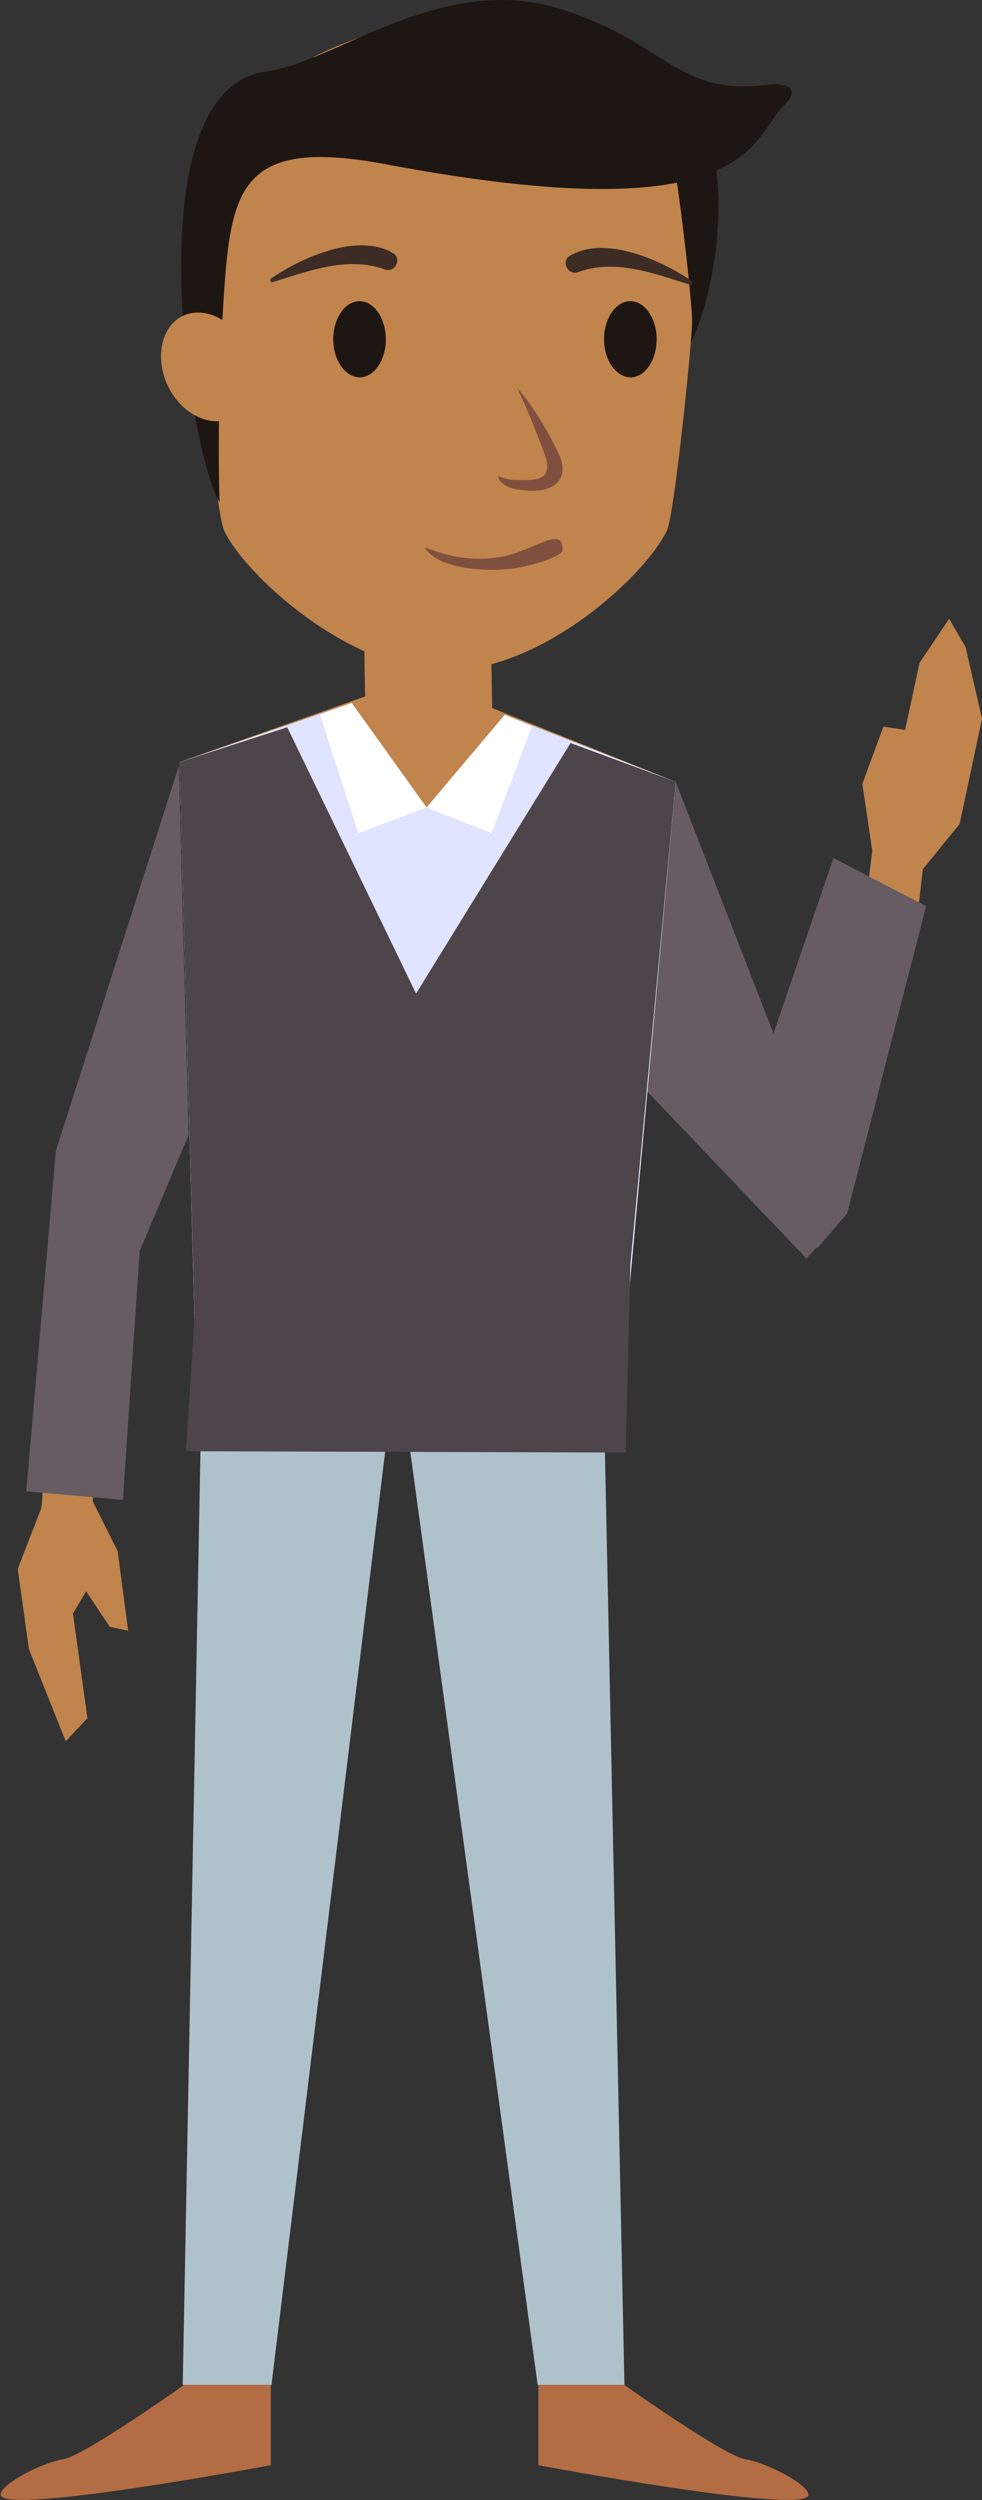 <?xml version="1.0" encoding="utf-8"?>
<!-- Generator: Adobe Illustrator 22.0.0, SVG Export Plug-In . SVG Version: 6.00 Build 0)  -->
<svg version="1.1" id="Layer_1" xmlns="http://www.w3.org/2000/svg" xmlns:xlink="http://www.w3.org/1999/xlink" x="0px" y="0px"
	 viewBox="0 0 149.4 380.2" style="enable-background:new 0 0 149.4 380.2;" xml:space="preserve">
<rect x="0" y="0" width="149.4" height="380.2" fill="#333333" stroke="none"/>
<style type="text/css">
	.st0{fill:#C1844D;}
	.st1{fill:#665C61;}
	.st2{fill:#AFC1CA;}
	.st3{fill:#1E1612;}
	.st4{fill:#80503F;}
	.st5{fill:#E0E4FE;}
	.st6{fill:#4D4549;}
	.st7{fill:#FFFFFF;}
	.st8{fill:#B36C43;}
	.st9{fill:#3D2C25;}
</style>
<polygon class="st0" points="7.3,217.7 6.3,229.3 2.7,238.6 4.4,250.8 10,264.8 13.3,261.3 11.1,245.4 13.1,242 16.7,247.4 
	19.5,248 17.9,235.9 14.1,228.3 15.2,216.6 "/>
<polygon class="st1" points="102.8,118.9 128.5,185 122.7,191.4 87.9,154.9 "/>
<polygon class="st2" points="91.7,204.8 95,362.7 81.8,362.7 60.4,206 41.3,362.7 27.8,362.7 30.8,204.8 "/>
<rect x="55.4" y="82.4" transform="matrix(1 -1.620651e-02 1.620651e-02 1 -1.571 1.067)" class="st0" width="19.3" height="30.1"/>
<path class="st3" d="M90.5,35.8c-1.5,12.7,1.3,23.5,6.4,24.1c5.1,0.6,10.4-9.2,12-21.9c1.5-12.7-1.3-23.5-6.4-24.1
	C97.4,13.2,92.1,23.1,90.5,35.8z"/>
<path class="st0" d="M30.3,48.9c0-3.3,2.7-26.2,3.8-28.7C37.2,13.5,53,3.4,67.8,3.4c14.8,0,30.6,10.1,33.7,16.7
	c1.2,2.5,3.8,25.5,3.8,28.7c0,3.3-2.7,29.3-3.8,31.8C98.4,87.3,82.7,102,67.8,102C53,102,37.2,87.3,34.1,80.7
	C32.9,78.1,30.3,52.1,30.3,48.9z"/>
<g>
	<path class="st3" d="M50.7,51.6c0-3.2,1.8-5.8,4-5.8c2.2,0,4,2.6,4,5.8c0,3.2-1.8,5.8-4,5.8C52.5,57.3,50.7,54.8,50.7,51.6z"/>
	<path class="st3" d="M91.9,51.6c0-3.2,1.8-5.8,4-5.8c2.2,0,4,2.6,4,5.8c0,3.2-1.8,5.8-4,5.8C93.7,57.3,91.9,54.8,91.9,51.6z"/>
</g>
<path class="st4" d="M78.7,73c2.2,0,5.7,0.4,4.2-3.8c-2.1-5.8-4.2-10.2-4.2-10.2s3.1,3.3,6.3,10c1.9,4-0.9,6.6-6.9,5.3
	c-1-0.2-2.3-1-2.3-1.9C76.9,72.9,78,73,78.7,73z"/>
<path class="st4" d="M85.6,83.6c0,0.8-2.8,1.9-6.1,2.6c-3.3,0.8-12.3,0.9-14.8-2.8c-0.4-0.6,4.7,2.5,11.4,1.3
	C81.1,83.9,85.6,79.7,85.6,83.6z"/>
<path class="st3" d="M119.3,16c-5.2,5.1-4.7,19.5-60.5,9C36.5,20.8,35.1,28.6,34,45.8c-1.1,17.2-0.6,30.6-0.6,30.6
	c-4.8-8.1-13.1-62.8,7-65.5c11-1.5,27-15.4,45.3-9.4c16,5.2,17.2,13.1,31.1,11.4C118.7,12.6,122.3,13,119.3,16z"/>
<path class="st0" d="M25.5,58.6c-2-4.3-0.9-9.1,2.4-10.6c3.3-1.5,7.7,0.7,9.7,5c2,4.3,0.9,9.1-2.4,10.6
	C31.9,65.1,27.5,62.9,25.5,58.6z"/>
<polygon class="st0" points="102.8,118.9 63.5,103.1 27.3,115.9 29.9,212.1 94.2,213.1 "/>
<polygon class="st5" points="102.8,118.9 76.8,108.7 64.9,122.8 53.5,106.9 27.3,115.9 29.9,212.1 94.2,213.1 "/>
<polygon class="st6" points="102.8,118.9 86.8,113 63.3,151.1 43.7,110.6 27.3,115.9 29.6,200.4 28.3,220.7 95.2,220.9 95.9,192.3 
	"/>
<polygon class="st7" points="76.8,108.7 80.9,110.5 74.8,126.7 64.9,122.8 "/>
<polygon class="st7" points="53.5,106.9 48.7,108.7 54.5,126.7 64.9,122.8 "/>
<polygon class="st1" points="27.2,116.5 8.5,175 18.2,197.5 28.7,172.6 "/>
<path class="st8" d="M95,362.7c0,0,15.2,10.8,18.4,11.3c3.2,0.5,9.6,3.8,9.6,5.4c-0.1,3.2-41.1-4.5-41.1-4.5v-12.2H95z"/>
<path class="st8" d="M28,362.7c0,0-15.2,10.8-18.4,11.3c-3.2,0.5-9.6,3.8-9.5,5.4c0.1,3.2,41.1-4.5,41.1-4.5v-12.2H28z"/>
<polygon class="st1" points="18.7,176.7 21.3,189.6 18.7,228.1 4,226.8 8.5,175 "/>
<polygon class="st0" points="131.2,141.5 132.7,129.4 131.2,119.2 134.4,110.5 137.7,111 139.9,100.8 144.4,94.1 146.9,98.4 
	149.4,109.3 146,125.3 140.4,132.2 139,144.4 "/>
<polygon class="st1" points="140.9,137.8 128.9,184.5 124.4,189.8 113.8,181.3 113.6,169.1 126.8,130.5 "/>
<path class="st9" d="M41.5,42.9c5.5-1.7,11.4-4,17.1-1.9c1.5,0.5,2.6-1.7,1.2-2.5c-5.4-3.2-13.9,0.7-18.5,3.8
	C41,42.5,41.1,43,41.5,42.9z"/>
<path class="st9" d="M105,43.3c-5.5-1.7-11.4-4-17.1-1.9c-1.5,0.5-2.6-1.7-1.2-2.5c5.4-3.2,13.9,0.7,18.5,3.8
	C105.5,42.9,105.4,43.4,105,43.3z"/>
</svg>
